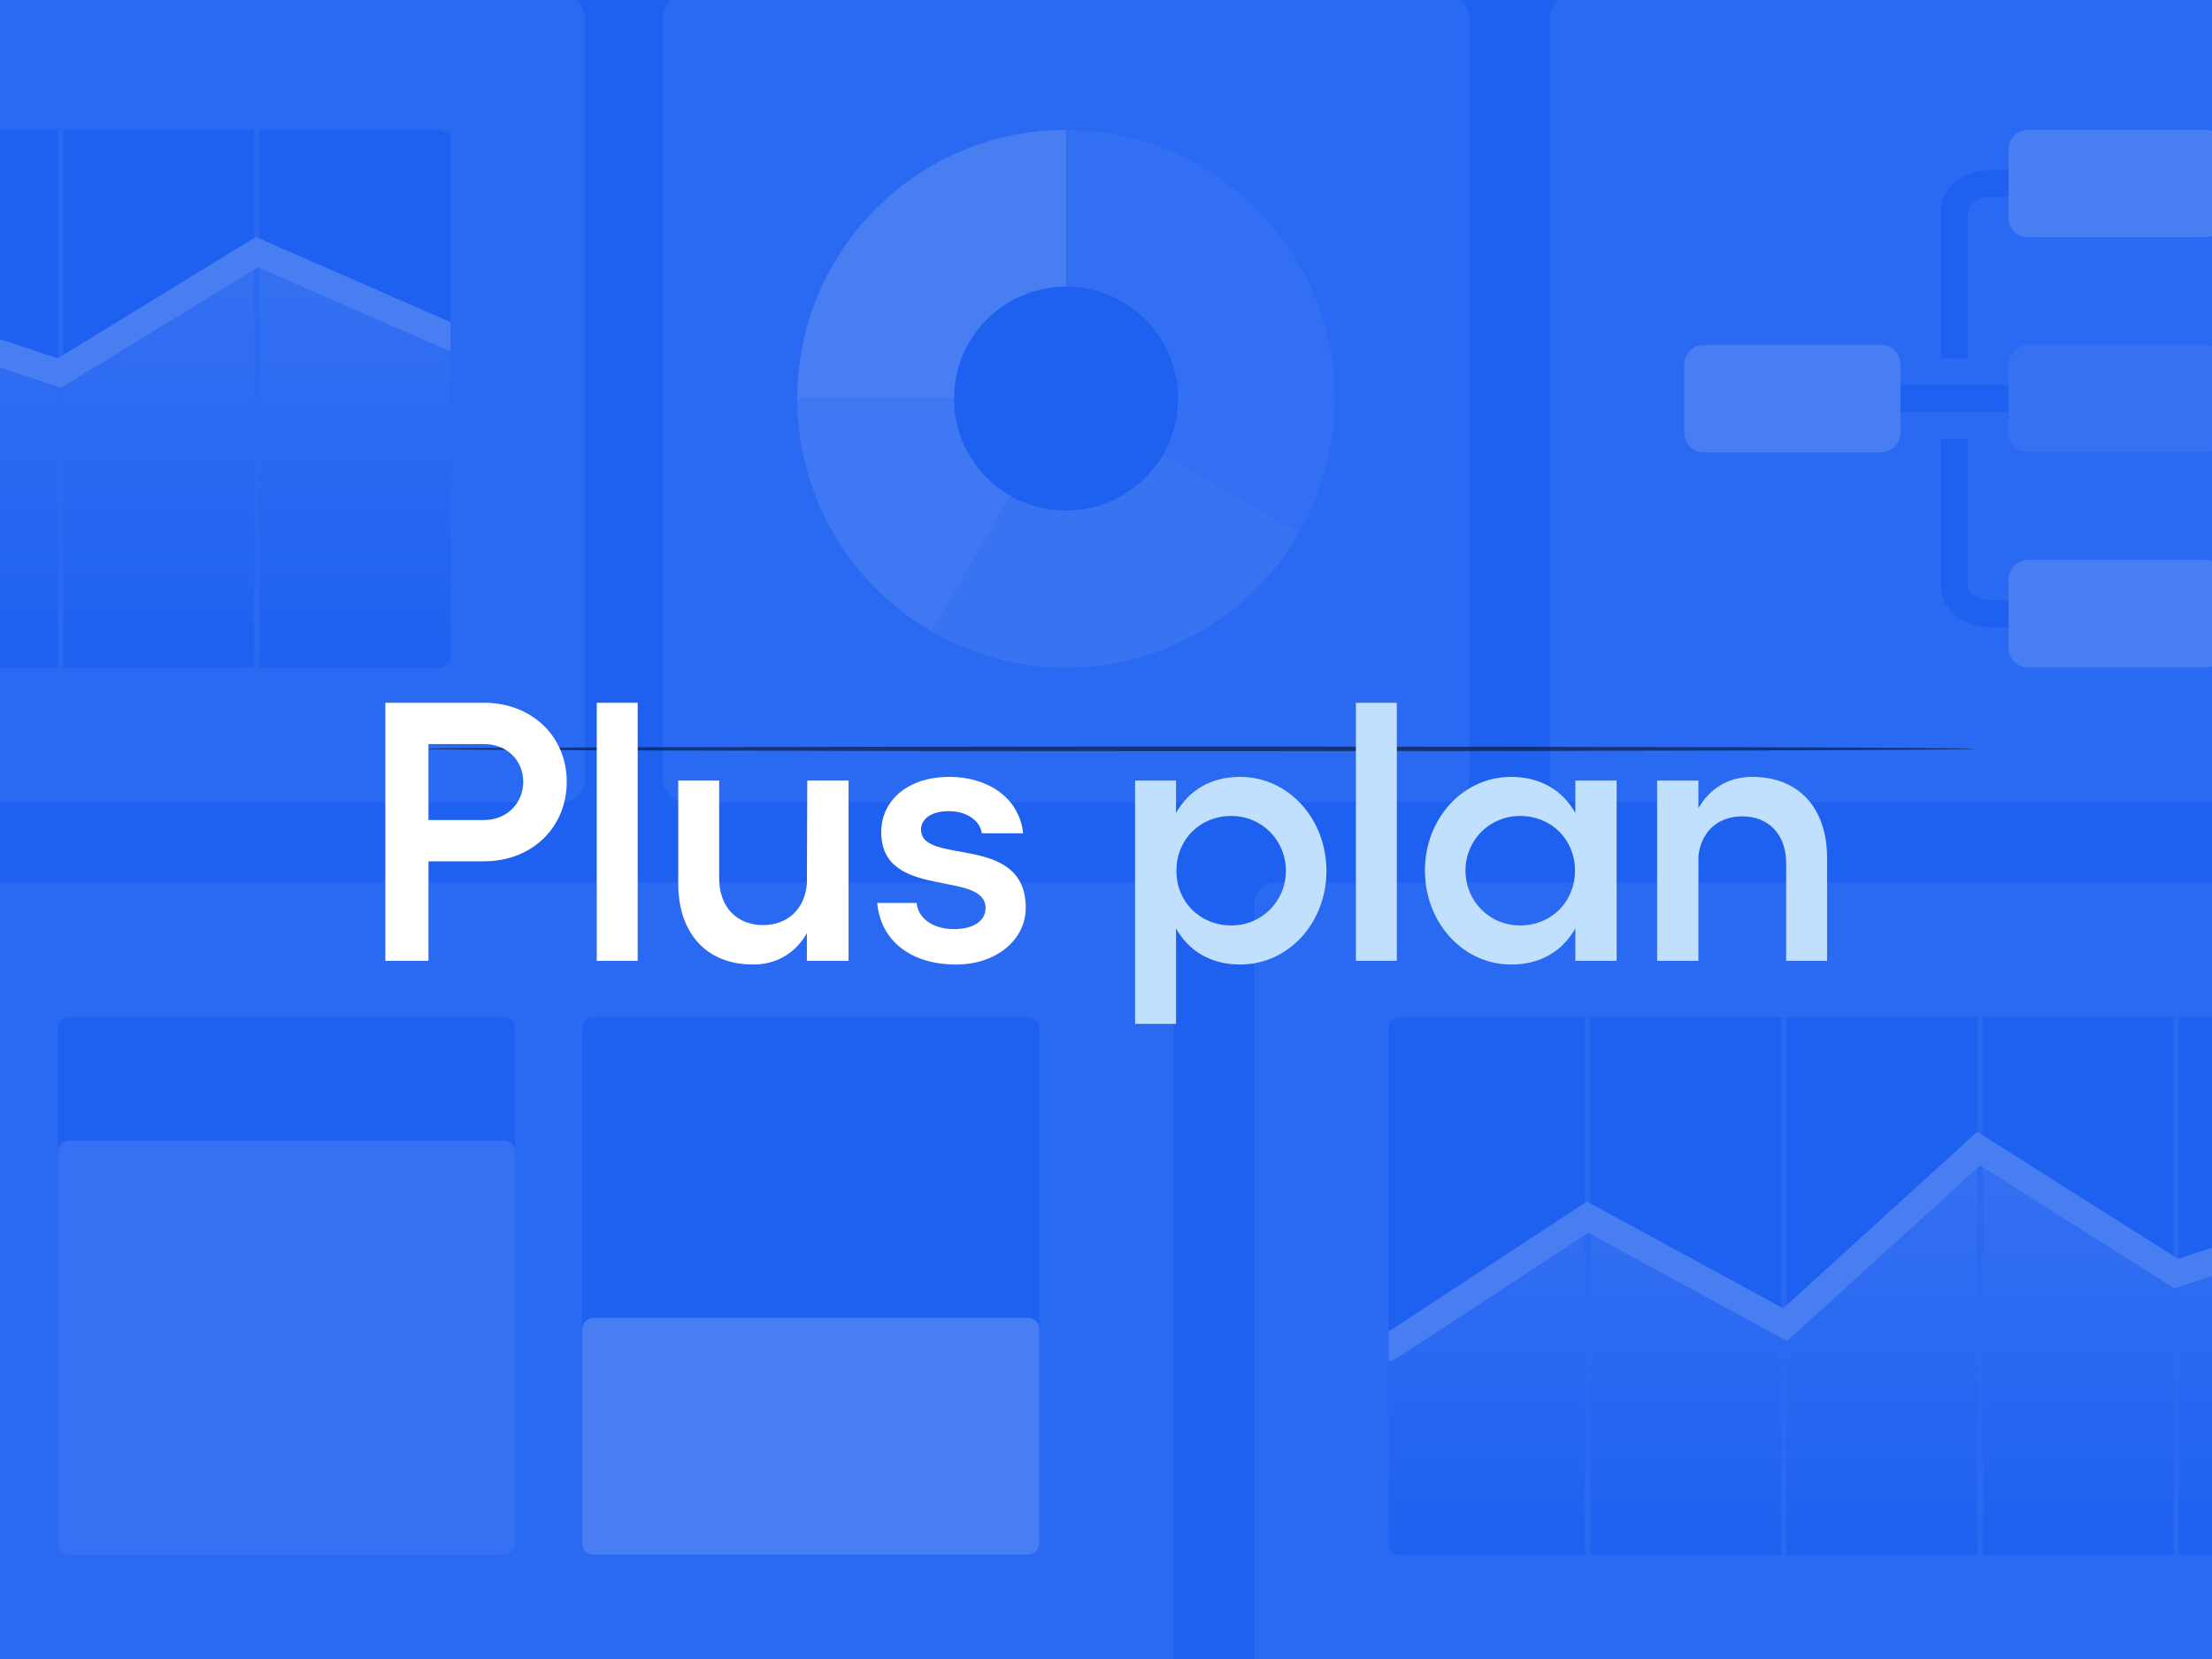 <svg xmlns="http://www.w3.org/2000/svg" fill="none" viewBox="0 0 960 720" height="720" width="960">
<g clip-path="url(#clip0_2273_1825)">
<rect fill="#1E61F0" height="720" width="960"></rect>
<g opacity="0.8">
<rect fill="#2D6BF1" rx="9.333" height="350" width="350" y="-2" x="287.667"></rect>
<path fill="#5386F3" d="M462.671 173.012L404.342 274.04C368.248 253.201 346.014 214.69 346.014 173.012L462.671 173.012Z" opacity="0.7"></path>
<path fill="#5386F3" d="M462.67 173.013L346.013 173.013C346.013 108.586 398.242 56.356 462.67 56.356L462.67 173.013Z"></path>
<path fill="#5386F3" d="M462.671 173.012L462.671 56.355C527.098 56.355 579.328 108.585 579.328 173.012C579.328 193.49 573.937 213.607 563.698 231.341L462.671 173.012Z" opacity="0.3"></path>
<path fill="#5386F3" d="M462.67 173.013L563.698 231.341C531.484 287.137 460.138 306.255 404.342 274.041L462.67 173.013Z" opacity="0.5"></path>
<circle fill="#1E61F0" r="48.611" cy="173" cx="462.667"></circle>
<rect fill="#2D6BF1" rx="9.333" height="350" width="773.5" y="-2" x="672.667"></rect>
<path fill="#1E61F0" d="M871.669 178.834H824.779V167.167H871.669V178.834Z" clip-rule="evenodd" fill-rule="evenodd"></path>
<path fill="#5386F3" d="M816.222 149.667H739.557C734.831 149.667 731 153.48 731 158.184V187.817C731 192.521 734.831 196.334 739.557 196.334H816.222C820.948 196.334 824.779 192.521 824.779 187.817V158.184C824.779 153.48 820.948 149.667 816.222 149.667Z"></path>
<path fill="#3B75F2" d="M956.892 149.667H880.227C875.501 149.667 871.67 153.48 871.67 158.184V187.817C871.67 192.521 875.501 196.334 880.227 196.334H956.892C961.619 196.334 965.45 192.521 965.45 187.817V158.184C965.45 153.48 961.619 149.667 956.892 149.667Z"></path>
<path fill="#5386F3" d="M956.892 56.334H880.227C875.501 56.334 871.67 60.147 871.67 64.851V94.484C871.67 99.188 875.501 103.001 880.227 103.001H956.892C961.619 103.001 965.45 99.188 965.45 94.484V64.851C965.45 60.147 961.619 56.334 956.892 56.334Z"></path>
<path fill="#5386F3" d="M956.892 243.001H880.227C875.501 243.001 871.67 246.814 871.67 251.518V281.151C871.67 285.855 875.501 289.668 880.227 289.668H956.892C961.619 289.668 965.45 285.855 965.45 281.151V251.518C965.45 246.814 961.619 243.001 956.892 243.001Z"></path>
<path fill="#1E61F0" d="M854.059 254.668C854.059 255.601 854.562 256.931 856.306 258.233C858.044 259.53 860.702 260.501 863.856 260.501H871.671V272.168H863.856C858.413 272.168 853.255 270.514 849.328 267.582C845.406 264.654 842.392 260.151 842.392 254.668V190.501H854.059V254.668Z" clip-rule="evenodd" fill-rule="evenodd"></path>
<path fill="#1E61F0" d="M854.059 91.334C854.059 90.4 854.562 89.071 856.306 87.769C858.044 86.472 860.702 85.501 863.856 85.501H871.671V73.834H863.856C858.413 73.834 853.255 75.488 849.328 78.42C845.406 81.347 842.392 85.851 842.392 91.334V155.501H854.059V91.334Z" clip-rule="evenodd" fill-rule="evenodd"></path>
<rect fill="#2D6BF1" rx="9.333" height="350" width="542.5" y="383" x="-33.167"></rect>
<rect fill="#1E61F0" transform="matrix(1 0 0 -1 25.167 674.667)" rx="4.667" height="233.333" width="198.333"></rect>
<rect fill="#3B75F2" transform="matrix(1 0 0 -1 25.167 674.667)" rx="4.667" height="179.667" width="198.333"></rect>
<rect fill="#1E61F0" transform="matrix(1 0 0 -1 252.667 674.667)" rx="4.667" height="233.333" width="198.333"></rect>
<rect fill="#5386F3" transform="matrix(1 0 0 -1 252.667 674.667)" rx="4.667" height="102.667" width="198.333"></rect>
<rect fill="#2D6BF1" rx="9.333" height="350" width="542.5" y="383" x="544.333"></rect>
<g clip-path="url(#clip1_2273_1825)">
<rect fill="#1E61F0" transform="matrix(1 0 0 -1 602.667 674.667)" rx="4.667" height="233.333" width="425.833"></rect>
<path fill="url(#paint0_linear_2273_1825)" d="M1028.5 674.666H922.042H815.583H709.125H602.667V625.375V584.833L689.583 528.25L774.75 574.916L859.333 499.083L944.5 552.75L1028.5 524.75V584.833V604.666V625.375V674.666Z"></path>
<rect fill="#2D6BF1" height="233.333" width="2.333" y="441.333" x="687.833"></rect>
<rect fill="#2D6BF1" height="233.333" width="2.333" y="441.333" x="773"></rect>
<rect fill="#2D6BF1" height="233.333" width="2.333" y="441.333" x="858.167"></rect>
<rect fill="#2D6BF1" height="233.333" width="2.333" y="441.333" x="943.333"></rect>
<path stroke-linecap="round" stroke-miterlimit="10" stroke-width="11.667" stroke="#5386F3" d="M602.667 584.833L689 528.25L774.75 574.917L858.75 498.5L944.5 552.75L1029.08 524.75"></path>
</g>
<rect fill="#2D6BF1" rx="9.333" height="350" width="542.5" y="-2" x="-288.667"></rect>
<g clip-path="url(#clip2_2273_1825)">
<rect fill="#1E61F0" transform="matrix(1 0 0 -1 -230.333 289.667)" rx="4.667" height="233.333" width="425.833"></rect>
<path fill="url(#paint1_linear_2273_1825)" d="M195.5 289.667H89.042H-17.417H-123.875H-230.333V240.375V167.75L-143.417 189.917L-58.25 133.917L26.333 161.917L111.5 109.417L195.5 146.167V199.834V219.667V240.375V289.667Z"></path>
<rect fill="#2D6BF1" height="233.333" width="2.333" y="56.333" x="25.167"></rect>
<rect fill="#2D6BF1" height="233.333" width="2.333" y="56.333" x="110.333"></rect>
<path stroke-linecap="round" stroke-miterlimit="10" stroke-width="11.667" stroke="#5386F3" d="M-230.917 167.75L-143.417 189.917L-58.25 133.917L25.75 161.917L111.5 109.417L195.5 146.167"></path>
</g>
</g>
<g filter="url(#filter0_f_2273_1825)" opacity="0.5">
<path fill="black" d="M857 325C857 325.552 706.344 326 520.5 326C334.656 326 184 325.552 184 325C184 324.448 334.656 324 520.5 324C706.344 324 857 324.448 857 325Z"></path>
</g>
<path fill="white" d="M210.12 355.88C219.88 355.88 227.08 348.68 227.08 339.24C227.08 329.96 219.88 322.92 210.12 322.92H185.96V355.88H210.12ZM167.24 417V305H210.12C230.76 305 245.96 319.56 245.96 339.24C245.96 359.24 230.76 373.8 210.12 373.8H185.96V417H167.24ZM276.75 305V417H258.99V305H276.75ZM350.193 417V405C345.232 413.64 337.072 418.6 326.833 418.6C306.672 418.6 294.352 405.16 294.352 383.4V338.76H312.112V381.16C312.112 393.48 319.632 401.48 331.152 401.48C341.872 401.48 349.393 394.44 350.193 383.4L350.352 338.76H368.273V417H350.193ZM414.929 418.6C395.729 418.6 382.289 408.68 380.689 391.88H397.809C398.449 398.76 405.169 403.24 413.969 403.24C422.609 403.24 427.729 399.56 427.729 394.12C427.729 377.32 382.449 390.92 382.449 361.16C382.449 347.56 393.809 337.16 412.049 337.16C428.209 337.16 442.289 345.8 444.049 361.64H426.129C425.329 356.36 419.889 352.04 411.729 352.04C404.689 352.04 399.729 355.08 399.729 360.04C399.729 375.88 445.169 361.32 445.169 393.96C445.169 408.04 432.209 418.6 414.929 418.6Z"></path>
<path fill="#C1E0FE" d="M534.388 354.12C520.788 354.12 510.548 364.36 510.548 377.96C510.548 391.4 520.788 401.64 534.388 401.64C547.668 401.64 558.068 391.08 558.068 377.96C558.068 364.68 547.668 354.12 534.388 354.12ZM492.628 444.36V338.76H510.388V352.84C515.988 342.92 525.588 337.16 538.228 337.16C559.188 337.16 575.668 355.4 575.668 377.96C575.668 400.52 559.188 418.6 538.228 418.6C525.588 418.6 515.988 412.84 510.388 402.92V444.36H492.628ZM606.219 305V417H588.459V305H606.219ZM701.615 338.76V417H683.695V402.92C678.095 412.84 668.495 418.6 655.855 418.6C634.895 418.6 618.415 400.36 618.415 377.8C618.415 355.24 634.895 337.16 655.855 337.16C668.495 337.16 678.095 342.92 683.695 352.84V338.76H701.615ZM636.015 377.8C636.015 391.08 646.415 401.64 659.695 401.64C673.295 401.64 683.535 391.4 683.535 377.8C683.535 364.36 673.295 354.12 659.695 354.12C646.415 354.12 636.015 364.68 636.015 377.8ZM737.104 338.76V350.76C742.064 342.12 750.224 337.16 760.464 337.16C780.624 337.16 792.944 350.6 792.944 372.36V417H775.184V374.6C775.184 362.28 767.664 354.28 756.144 354.28C745.584 354.28 738.224 361 737.104 371.56V417H719.184V338.76H737.104Z"></path>
</g>
<defs>
<filter color-interpolation-filters="sRGB" filterUnits="userSpaceOnUse" height="42" width="713" y="304" x="164" id="filter0_f_2273_1825">
<feFlood result="BackgroundImageFix" flood-opacity="0"></feFlood>
<feBlend result="shape" in2="BackgroundImageFix" in="SourceGraphic" mode="normal"></feBlend>
<feGaussianBlur result="effect1_foregroundBlur_2273_1825" stdDeviation="10"></feGaussianBlur>
</filter>
<linearGradient gradientUnits="userSpaceOnUse" y2="674.666" x2="815.583" y1="499.083" x1="815.583" id="paint0_linear_2273_1825">
<stop stop-color="#3B75F2"></stop>
<stop stop-opacity="0" stop-color="#3B75F2" offset="1"></stop>
</linearGradient>
<linearGradient gradientUnits="userSpaceOnUse" y2="289.667" x2="-17.417" y1="109.417" x1="-17.417" id="paint1_linear_2273_1825">
<stop stop-color="#3B75F2"></stop>
<stop stop-opacity="0" stop-color="#3B75F2" offset="1"></stop>
</linearGradient>
<clipPath id="clip0_2273_1825">
<rect fill="white" height="720" width="960"></rect>
</clipPath>
<clipPath id="clip1_2273_1825">
<rect transform="translate(602.667 441.333)" fill="white" height="233.333" width="425.833"></rect>
</clipPath>
<clipPath id="clip2_2273_1825">
<rect transform="translate(-230.333 56.333)" fill="white" height="233.333" width="425.833"></rect>
</clipPath>
</defs>
</svg>
